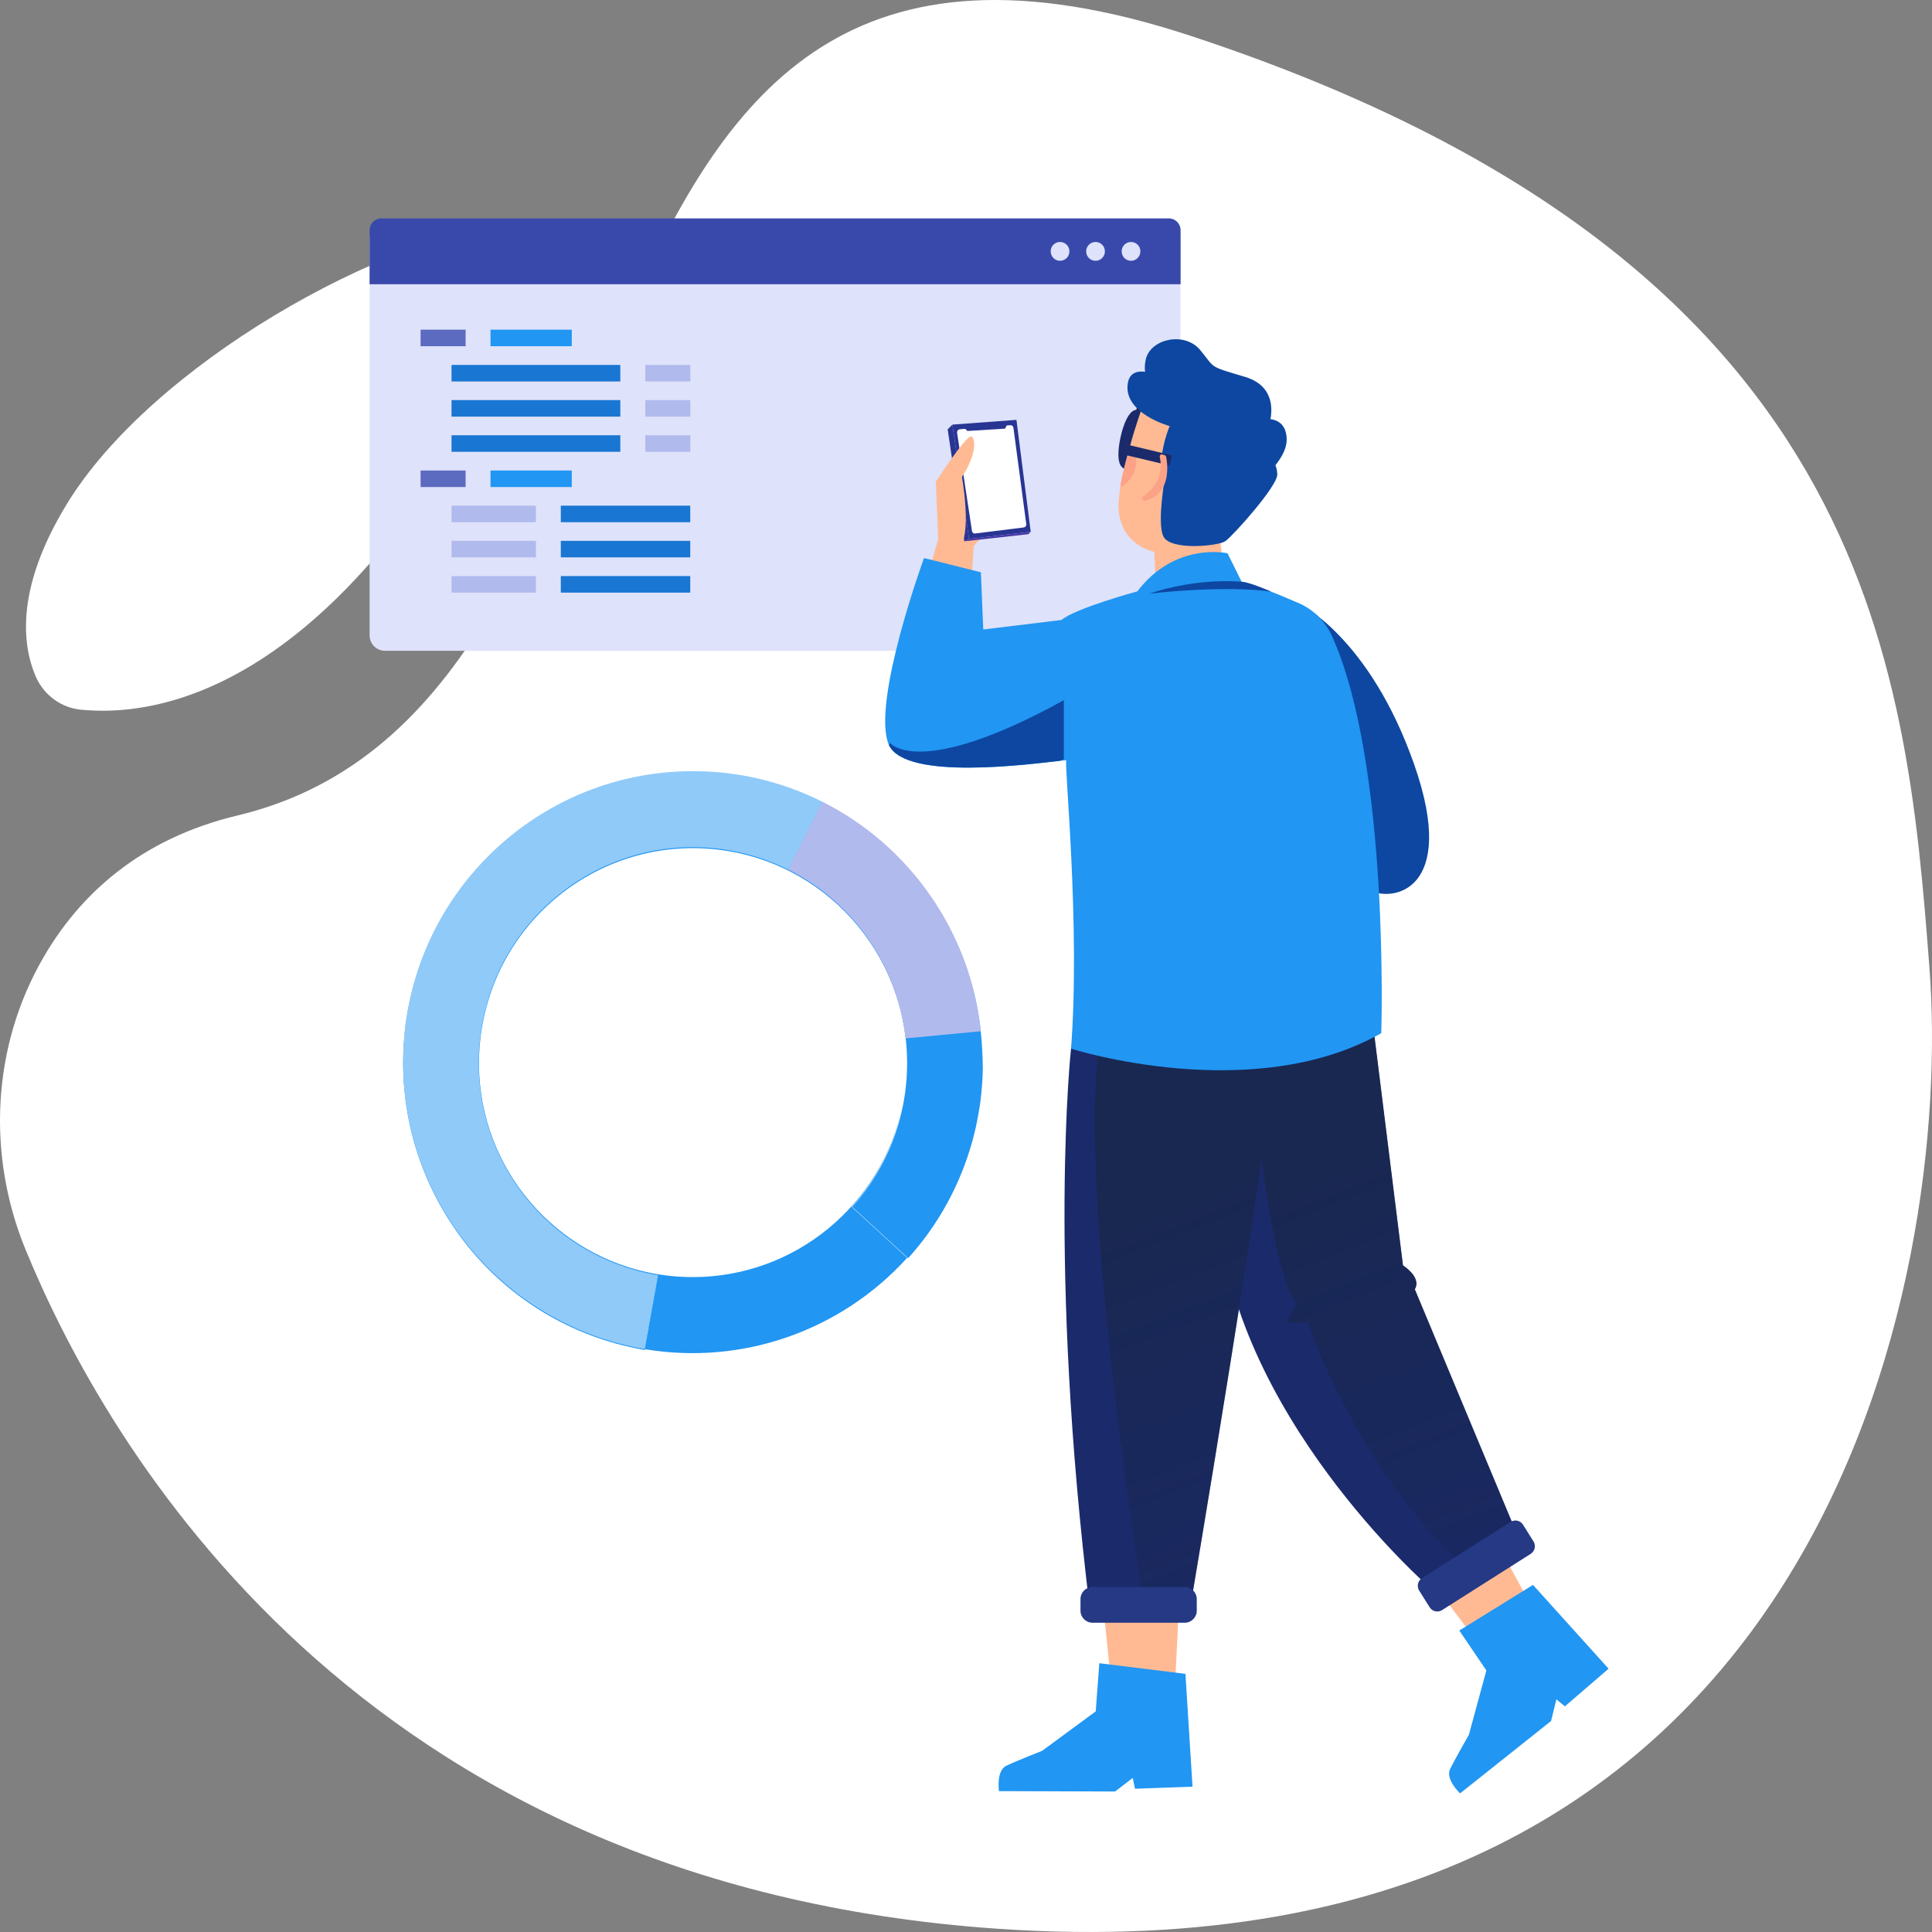 <svg width="460" height="460" viewBox="0 0 460 460" fill="none" xmlns="http://www.w3.org/2000/svg">
<rect x="0" y="0" width="460" height="460" fill="#808080" stroke="none"/>
<path d="M10.39 227.88C-1.951 249.085 -3.168 274.926 6.045 297.42C25.079 343.865 84.788 448.861 237.842 459.249C435.047 472.642 465.032 303.343 459.383 230.37C453.82 157.482 445.216 61.758 283.471 8.53C121.639 -44.698 167.703 167.527 56.628 194.14C33.162 199.721 18.908 213.199 10.39 227.88Z" fill="white"/>
<path d="M8.503 161.068C10.438 165.501 14.571 168.543 19.32 168.978C38.054 170.803 65.054 162.981 92.933 128.302C124.155 89.538 158.367 49.557 124.859 52.599C91.35 55.641 35.943 87.104 15.89 120.045C3.578 140.209 5.337 153.681 8.503 161.068Z" fill="white"/>
<path d="M91.649 53.131H277.422C279.449 53.131 281.071 54.782 281.071 56.796V151.282C281.071 153.318 279.427 154.947 277.422 154.947H91.649C89.622 154.947 88 153.296 88 151.282V56.796C88 54.76 89.644 53.131 91.649 53.131Z" fill="#DEE2FA"/>
<path d="M90.793 52H278.3C279.832 52 281.093 53.244 281.093 54.806V67.68H88V54.806C88 53.244 89.239 52 90.793 52Z" fill="#3949AB"/>
<path d="M254.624 59.852C254.624 58.608 253.633 57.612 252.394 57.612C251.155 57.612 250.164 58.608 250.164 59.852C250.164 61.097 251.155 62.092 252.394 62.092C253.633 62.092 254.624 61.074 254.624 59.852Z" fill="#DEE2FA"/>
<path d="M263.072 59.852C263.072 58.608 262.08 57.612 260.841 57.612C259.603 57.612 258.611 58.608 258.611 59.852C258.611 61.097 259.603 62.092 260.841 62.092C262.08 62.092 263.072 61.074 263.072 59.852Z" fill="#DEE2FA"/>
<path d="M271.523 59.852C271.523 58.608 270.532 57.612 269.293 57.612C268.054 57.612 267.062 58.608 267.062 59.852C267.062 61.097 268.054 62.092 269.293 62.092C270.532 62.092 271.523 61.074 271.523 59.852Z" fill="#DEE2FA"/>
<path d="M110.863 78.495H100.141V82.432H110.863V78.495Z" fill="#5C6BC0"/>
<path d="M136.137 78.495H116.787V82.432H136.137V78.495Z" fill="#2196F3"/>
<path d="M147.694 86.89H107.508V90.827H147.694V86.89Z" fill="#1976D2"/>
<path d="M164.363 86.89H153.641V90.827H164.363V86.89Z" fill="#B1BAED"/>
<path d="M147.694 95.261H107.508V99.198H147.694V95.261Z" fill="#1976D2"/>
<path d="M164.363 95.261H153.641V99.198H164.363V95.261Z" fill="#B1BAED"/>
<path d="M147.694 103.633H107.508V107.57H147.694V103.633Z" fill="#1976D2"/>
<path d="M164.363 103.633H153.641V107.57H164.363V103.633Z" fill="#B1BAED"/>
<path d="M110.863 112.026H100.141V115.963H110.863V112.026Z" fill="#5C6BC0"/>
<path d="M136.137 112.026H116.787V115.963H136.137V112.026Z" fill="#2196F3"/>
<path d="M127.601 120.397H107.508V124.334H127.601V120.397Z" fill="#B1BAED"/>
<path d="M164.343 120.397H133.527V124.334H164.343V120.397Z" fill="#1976D2"/>
<path d="M127.601 128.771H107.508V132.707H127.601V128.771Z" fill="#B1BAED"/>
<path d="M164.343 128.771H133.527V132.707H164.343V128.771Z" fill="#1976D2"/>
<path d="M127.601 137.163H107.508V141.1H127.601V137.163Z" fill="#B1BAED"/>
<path d="M164.343 137.163H133.527V141.1H164.343V137.163Z" fill="#1976D2"/>
<path d="M233.514 245.533C230.465 217.391 210.645 193.958 183.49 186.359C146.813 176.073 108.755 197.599 98.514 234.438C97.767 237.125 97.191 239.87 96.76 242.644C96.674 243.135 96.616 243.597 96.558 244.089C96.472 244.84 96.386 245.591 96.328 246.342C93.078 279.194 113.674 310.631 146.41 319.819C148.769 320.483 151.157 321.003 153.573 321.437L153.602 321.235L156.766 303.609C154.925 303.32 153.084 302.916 151.272 302.396C126.878 295.548 111.172 271.711 114.48 246.487C114.48 246.371 114.509 246.227 114.537 246.111C118.392 218.113 144.109 198.552 171.983 202.424C198.218 206.064 217.29 229.266 215.909 255.819C215.881 256.599 215.823 257.351 215.737 258.102C215.737 258.304 215.708 258.478 215.679 258.68C215.65 259.027 215.593 259.373 215.564 259.72C215.535 259.98 215.507 260.24 215.449 260.471C215.42 260.616 215.42 260.789 215.392 260.934C215.334 261.28 215.277 261.627 215.219 261.974C215.161 262.378 215.075 262.812 214.989 263.216C214.759 264.43 214.442 265.672 214.126 266.886C212.026 274.485 208.171 281.506 202.907 287.371L216.111 299.478L216.226 299.564C223.417 291.619 228.624 282.084 231.501 271.74C231.788 270.671 232.076 269.602 232.306 268.533C232.421 267.984 232.565 267.406 232.651 266.857C232.738 266.308 232.881 265.73 232.968 265.181C233.054 264.632 233.14 264.112 233.227 263.592C233.227 263.563 233.227 263.505 233.255 263.476C233.342 262.927 233.399 262.378 233.486 261.829C233.486 261.771 233.486 261.743 233.486 261.685C233.543 261.165 233.629 260.616 233.687 260.067C233.687 260.009 233.687 259.922 233.687 259.864C233.744 259.315 233.802 258.766 233.831 258.246C233.859 257.784 233.888 257.293 233.917 256.831C233.946 256.282 233.975 255.762 233.975 255.213C233.975 254.924 234.003 254.664 234.003 254.404C234.003 254.259 234.003 254.115 234.003 253.97C233.946 251.11 233.802 248.307 233.514 245.533Z" fill="#2196F3"/>
<path d="M97.106 240.505C96.962 241.227 96.847 241.921 96.732 242.643C96.646 243.134 96.588 243.597 96.531 244.088C96.157 247.006 95.984 249.924 95.984 252.872C95.984 287.226 120.896 315.744 153.545 321.205L156.71 303.58C154.869 303.291 153.028 302.886 151.215 302.366C126.822 295.519 111.115 271.681 114.423 246.457C114.423 246.342 114.452 246.197 114.481 246.082C118.221 218.055 143.88 198.407 171.783 202.163C177.306 202.914 182.657 204.561 187.662 207.046L195.717 191.068L195.803 190.895C186.253 186.098 175.695 183.585 164.994 183.614C131.079 183.614 102.888 208.144 97.106 240.505Z" fill="#90CAF9"/>
<path d="M215.998 299.478C200.205 316.901 176.703 325.107 153.546 321.235L156.711 303.61C154.87 303.321 153.029 302.917 151.216 302.396C127.053 295.606 111.864 272.405 114.223 248.163C114.079 249.723 114.022 251.312 113.993 252.902C113.993 281.16 136.804 304.072 164.966 304.072C189.13 304.072 209.986 286.996 214.876 263.217C214.646 264.43 214.329 265.673 214.013 266.886C211.913 274.485 208.058 281.506 202.794 287.372L215.998 299.478Z" fill="#2196F3"/>
<path d="M233.544 245.532L215.594 247.237C213.695 229.929 203.167 214.789 187.633 207.017L195.774 190.865C216.802 201.44 231.041 222.041 233.544 245.532Z" fill="#B1BAED"/>
<path d="M309.138 280.589C301.141 289.436 289.202 293.576 277.466 291.631L279.065 282.693C278.119 282.535 277.196 282.331 276.272 282.082C264.198 278.689 256.292 267.104 257.508 254.569C257.44 255.361 257.395 256.153 257.395 256.968C257.395 271.312 268.951 282.92 283.233 282.92C295.509 282.92 306.074 274.254 308.552 262.194C308.439 262.805 308.282 263.439 308.101 264.05C307.043 267.919 305.083 271.471 302.402 274.435L309.138 280.589Z" fill="#FFB0D0"/>
<path d="M318.036 253.235L308.936 254.095C307.967 245.316 302.628 237.623 294.744 233.709L298.866 225.519C309.544 230.881 316.775 241.311 318.036 253.235Z" fill="#09089F"/>
<path d="M225.791 129.177L231.851 130.014L235.815 125.489L227.345 119.244L225.791 129.177Z" fill="#FFBA94"/>
<path d="M281.612 363.875L279.81 400.552L264.559 400.8L260.91 365.097L281.612 363.875Z" fill="#FFBA94"/>
<path d="M282.245 398.537L283.934 425.394L270.238 425.892L269.698 423.312L265.508 426.548L237.846 426.457C237.846 426.457 237.147 421.593 239.603 420.416C242.058 419.24 248.118 416.864 248.118 416.864L260.89 407.474L261.746 396.003L282.245 398.537Z" fill="#2196F3"/>
<path d="M347.681 351.182L365.161 383.424L352.254 391.614L330.629 363.06L347.681 351.182Z" fill="#FFBA94"/>
<path d="M365.001 377.358L383 397.314L372.592 406.274L370.565 404.6L369.304 409.759L347.634 427C347.634 427 344.074 423.628 345.268 421.185C346.462 418.741 349.729 413.062 349.729 413.062L353.896 397.722L347.453 388.219L365.001 377.358Z" fill="#2196F3"/>
<path fill-rule="evenodd" clip-rule="evenodd" d="M361.714 366.522L348.874 373.31L340.269 377.858C340.269 377.858 292.829 336.452 290.014 287.105C287.198 237.758 286.635 233.799 286.635 233.799L303.282 235.473L326.146 237.781L334.052 301.292C334.052 301.292 338.58 304.12 336.868 306.971L361.714 366.522Z" fill="#1B2A6B"/>
<path opacity="0.6" d="M361.714 366.522L348.874 373.31C322.18 348.534 311.458 314.912 311.458 314.912H306.367L308.62 310.364C301.276 300.16 297.244 246.74 297.244 246.74C297.244 246.74 301.344 239.817 303.236 235.45L326.1 237.758L334.007 301.269C334.007 301.269 338.534 304.097 336.822 306.948L361.714 366.522Z" fill="url(#paint0_linear)"/>
<path d="M338.556 375.753L359.663 362.359C360.654 361.725 361.983 362.019 362.614 363.015L365.114 366.997C365.745 367.992 365.452 369.327 364.461 369.961L343.354 383.355C342.363 383.989 341.034 383.695 340.403 382.699L337.903 378.717C337.272 377.699 337.565 376.387 338.556 375.753Z" fill="#253984"/>
<path d="M270.91 95.623L269.062 106.167L274.649 99.899L270.91 95.623Z" fill="#5A1103"/>
<path d="M300.217 99.877C300.217 99.877 305.984 98.542 306.345 104.244C306.705 109.946 298.37 115.715 298.37 115.715L296.613 113.973L300.217 99.877Z" fill="#0D47A1"/>
<path d="M271.041 104.973C271.736 101.864 271.679 99.204 270.914 99.032C270.15 98.859 268.966 101.24 268.272 104.349C267.577 107.458 267.634 110.118 268.398 110.291C269.163 110.463 270.346 108.082 271.041 104.973Z" stroke="#1B2A6B" stroke-width="2.993" stroke-miterlimit="10.044"/>
<path d="M267.147 124.968C270.211 133.43 286.61 136.756 294.336 118.565C301.094 102.637 295.327 92.138 286.407 92.5C277.487 92.862 272.08 96.686 272.08 96.686C272.08 96.686 270.414 101.098 268.994 106.415C268.274 109.13 267.057 113.248 266.742 115.963C266.381 119.131 265.841 121.416 267.147 124.968Z" fill="#FFBA94"/>
<path d="M296.615 113.971C296.615 113.971 298.215 104.717 296.998 104.898C295.782 105.079 272.084 103.201 272.918 95.553C273.751 87.906 281.748 89.693 281.748 89.693C281.748 89.693 310.694 91.82 296.615 113.971Z" fill="#0D47A1"/>
<path d="M302.154 101.121C302.154 101.121 305.308 92.387 296.455 89.74C287.602 87.093 289.45 87.817 285.778 83.36C282.106 78.902 274.154 80.622 272.87 85.328C271.586 90.034 274.92 94.016 274.92 94.016L302.154 101.121Z" fill="#0D47A1"/>
<path d="M276.792 89.898C276.792 89.898 269.38 85.893 268.524 91.255C267.376 98.428 278.526 101.46 278.526 101.46L276.792 89.898Z" fill="#0D47A1"/>
<path d="M266.746 115.964C268.909 115.127 270.868 111.733 270.508 109.335C270.35 108.226 269.81 107.208 268.999 106.438C268.278 109.154 267.061 113.249 266.746 115.964Z" fill="#FCA286"/>
<path d="M274.766 130.014L275.329 142.503H292.268L290.264 126.756L274.766 130.014Z" fill="#FFBA94"/>
<path d="M280.98 96.55C280.98 96.55 277.015 102.229 276.452 110.171C276.452 110.171 277.578 109.605 277.578 111.302C277.578 112.999 275.326 124.357 277.015 127.751C278.704 131.145 289.99 130.013 291.702 128.882C293.414 127.751 304.114 115.827 304.114 112.999C304.114 110.171 301.861 107.885 301.861 107.885C301.861 107.885 297.919 91.436 290.013 88.043C282.106 84.649 280.98 96.55 280.98 96.55Z" fill="#0D47A1"/>
<path fill-rule="evenodd" clip-rule="evenodd" d="M304.137 246.288C301.885 273.507 283.256 383.537 283.256 383.537H259.536C249.376 300.726 255.008 249.682 255.008 249.682L261.721 249.229L304.137 246.288Z" fill="#1B2A6B"/>
<path opacity="0.6" d="M304.136 246.288C301.883 273.507 283.254 383.537 283.254 383.537H272.554C258.092 290.001 260.3 258.099 261.719 249.229L304.136 246.288Z" fill="url(#paint1_linear)"/>
<path d="M260.121 377.857H282.083C283.66 377.857 284.944 379.147 284.944 380.731V383.491C284.944 385.075 283.66 386.365 282.083 386.365H260.121C258.544 386.365 257.26 385.075 257.26 383.491V380.731C257.26 379.147 258.544 377.857 260.121 377.857Z" fill="#253984"/>
<path d="M302.426 143.635H309.184C309.184 143.635 326.033 151.554 336.71 182.008C347.388 212.463 331.101 214.884 326.033 211.852C320.965 208.82 302.426 143.635 302.426 143.635Z" fill="#0D47A1"/>
<path d="M231.286 138.522L231.849 130.014L223.38 128.317L221.127 136.259L231.286 138.522Z" fill="#FFBA94"/>
<path d="M226.761 101.098L225.635 102.229L229.599 128.882L230.726 128.317L226.761 101.098Z" fill="#283593"/>
<path d="M226.76 101.098L230.724 128.317L245.411 126.62L242.01 99.967L226.76 101.098Z" fill="#283593"/>
<path d="M227.865 102.976L231.424 126.461C231.492 126.823 231.807 127.072 232.168 127.027L243.769 125.579C244.129 125.534 244.399 125.194 244.354 124.832L241.291 101.822C241.246 101.482 240.93 101.233 240.592 101.233L228.496 102.206C228.136 102.252 227.843 102.568 227.888 102.953C227.865 102.953 227.865 102.953 227.865 102.976Z" fill="white"/>
<path d="M229.217 101.484L230.343 102.615L239.308 102.049L239.872 100.918L229.217 101.484Z" fill="#283593"/>
<path d="M225.634 131.145L223.382 128.316L222.818 114.696C222.818 114.696 230.162 103.36 231.288 103.926C232.414 104.491 232.414 108.451 229.036 113.564C229.036 113.564 231.288 126.054 228.743 130.013C226.197 133.973 225.634 131.145 225.634 131.145Z" fill="#FFBA94"/>
<path d="M328.872 245.995C298.079 263.417 255.009 249.683 255.009 249.683C257.262 220.201 253.32 181.624 253.883 181.058C253.951 180.99 253.41 181.036 252.374 181.149C245.323 181.918 215.769 185.923 211.669 177.438C211.624 177.325 211.579 177.212 211.534 177.099C207.57 166.895 220.004 132.865 220.004 132.865L233.542 136.259L234.105 149.88L252.734 147.617C256.113 144.789 270.8 140.807 270.8 140.807C279.833 128.906 292.268 131.734 292.268 131.734L295.646 138.544C299.566 139.517 305.22 141.848 309.275 143.635C312.744 145.151 315.515 147.889 317.091 151.328C330.967 181.918 328.872 245.995 328.872 245.995Z" fill="#2196F3"/>
<path d="M295.667 138.521C295.667 138.521 285.508 137.389 273.637 141.349C273.637 141.349 291.094 139.245 302.695 140.874C302.695 140.874 297.357 138.521 295.667 138.521Z" fill="#0D47A1"/>
<path d="M229.598 128.884L244.848 127.187L245.411 126.621L230.724 128.318L229.598 128.884Z" fill="#4638A8"/>
<path d="M267.014 106.822L278.772 109.628" stroke="#1B2A6B" stroke-width="2.49" stroke-miterlimit="10"/>
<path d="M276.768 108.203L277.309 108.384C277.489 108.429 277.601 108.587 277.646 108.768C277.962 110.307 279.043 117.592 272.691 119.221C272.578 119.244 272.443 119.244 272.33 119.176L272.195 119.108C271.947 118.995 271.835 118.678 271.97 118.429C272.015 118.362 272.06 118.294 272.15 118.226C273.772 117.14 277.309 114.063 276.137 108.791C276.07 108.519 276.25 108.248 276.52 108.18C276.588 108.157 276.678 108.157 276.768 108.203Z" fill="#FCA286"/>
<path d="M253.296 166.714V180.765L252.373 181.149C245.322 181.918 215.768 185.923 211.668 177.439C211.736 177.235 211.803 177.054 211.871 176.85C211.871 176.828 218.583 185.833 253.296 166.714Z" fill="#0D47A1"/>
<defs>
<linearGradient id="paint0_linear" x1="358.349" y1="384.788" x2="316.597" y2="278.162" gradientUnits="userSpaceOnUse">
<stop stop-color="#172652" stop-opacity="0.6"/>
<stop offset="1" stop-color="#17263F"/>
</linearGradient>
<linearGradient id="paint1_linear" x1="315.473" y1="384.84" x2="277.193" y2="287.075" gradientUnits="userSpaceOnUse">
<stop stop-color="#172652" stop-opacity="0.6"/>
<stop offset="1" stop-color="#17263F"/>
</linearGradient>
</defs>
</svg>
